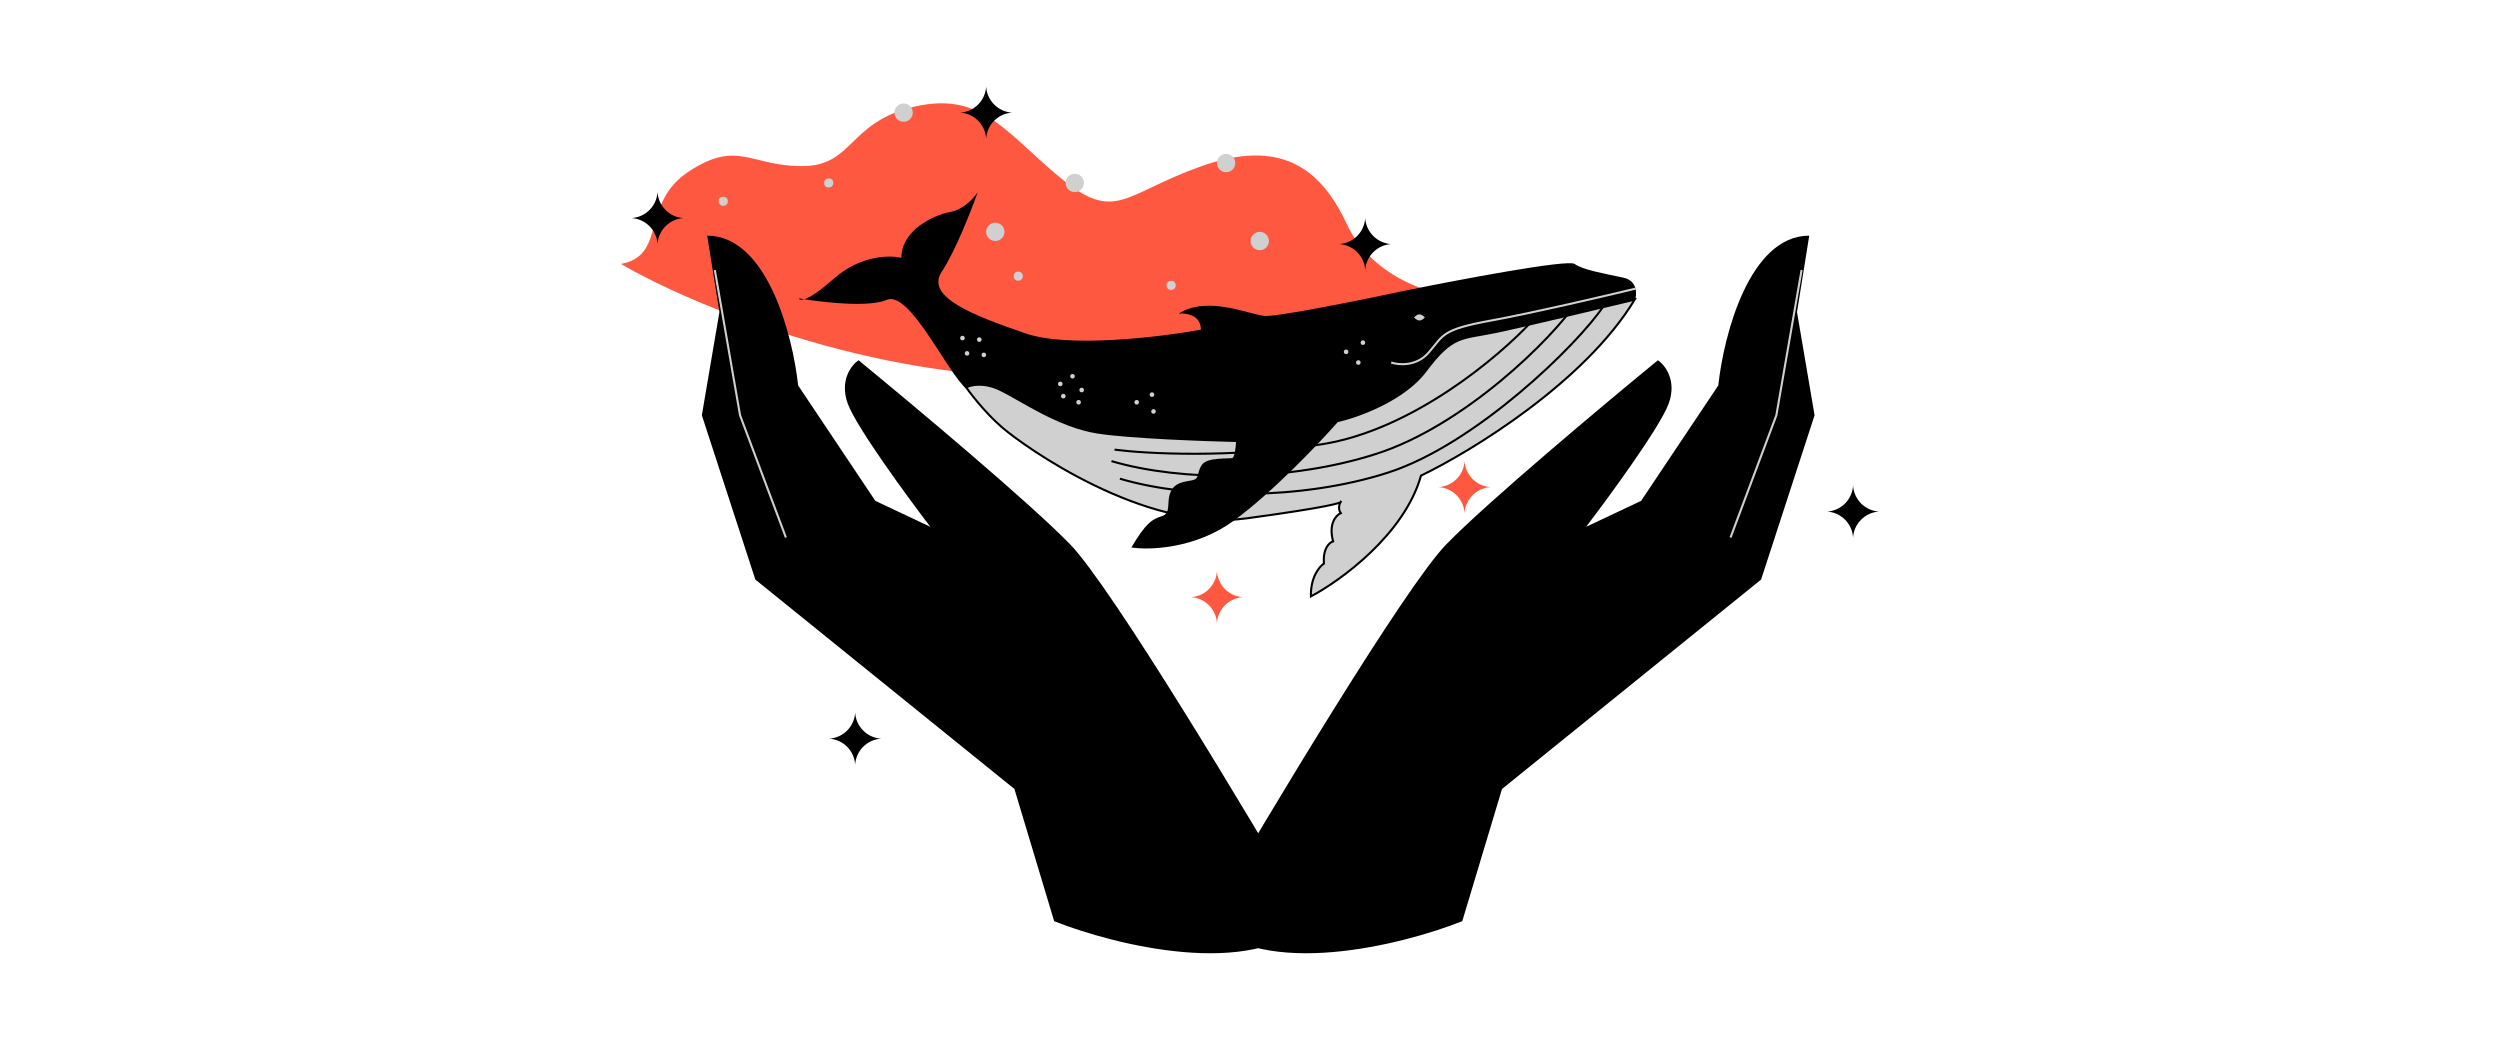 <?xml version="1.0" encoding="UTF-8"?> <svg xmlns="http://www.w3.org/2000/svg" width="1200" height="500" viewBox="0 0 1200 500" fill="none"><path d="M646.496 107.615C656.767 129.625 680.122 138.796 690.516 140.63C668.017 153.225 600.274 178.928 509.298 180.982C418.323 183.036 330.526 145.643 298 126.69C320.377 122.655 307.171 97.71 330.649 82.303C354.126 66.896 359.996 79.735 384.94 79.735C409.885 79.735 406.951 58.459 439.232 51.122C471.514 43.785 482.886 63.961 509.298 85.605C535.711 107.248 539.379 92.941 576.796 79.735C614.214 66.529 633.656 80.102 646.496 107.615Z" fill="#FF5841"></path><path d="M473.351 41.584V41.584C473.754 48.3 479.111 53.657 485.827 54.059V54.059V54.059C479.111 54.462 473.754 59.819 473.351 66.535V66.535V66.535C472.949 59.819 467.592 54.462 460.876 54.059V54.059V54.059C467.592 53.657 472.949 48.3 473.351 41.584V41.584Z" fill="black"></path><path d="M315.611 92.207V92.207C316.014 98.924 321.37 104.28 328.086 104.683V104.683V104.683C321.37 105.086 316.014 110.442 315.611 117.158V117.158V117.158C315.208 110.442 309.852 105.086 303.136 104.683V104.683V104.683C309.852 104.28 315.208 98.924 315.611 92.207V92.207Z" fill="black"></path><path d="M655.302 104.68V104.68C655.705 111.396 661.062 116.753 667.778 117.155V117.155V117.155C661.062 117.558 655.705 122.915 655.302 129.631V129.631V129.631C654.9 122.915 649.543 117.558 642.827 117.155V117.155V117.155C649.543 116.753 654.9 111.396 655.302 104.68V104.68Z" fill="black"></path><path d="M889.475 233.083V233.083C889.878 239.799 895.235 245.156 901.951 245.558V245.558V245.558C895.235 245.961 889.878 251.318 889.475 258.034V258.034V258.034C889.073 251.318 883.716 245.961 877 245.558V245.558V245.558C883.716 245.156 889.073 239.799 889.475 233.083V233.083Z" fill="black"></path><path d="M410.475 342.083V342.083C410.878 348.799 416.235 354.156 422.951 354.558V354.558V354.558C416.235 354.961 410.878 360.318 410.475 367.034V367.034V367.034C410.073 360.318 404.716 354.961 398 354.558V354.558V354.558C404.716 354.156 410.073 348.799 410.475 342.083V342.083Z" fill="black"></path><path d="M702.991 221.334V221.334C703.394 228.051 708.751 233.407 715.467 233.81V233.81V233.81C708.751 234.212 703.394 239.569 702.991 246.285V246.285V246.285C702.589 239.569 697.232 234.212 690.516 233.81V233.81V233.81C697.232 233.407 702.589 228.051 702.991 221.334V221.334Z" fill="#FF5841"></path><path d="M584.136 274.159V274.159C584.539 280.875 589.895 286.231 596.611 286.634V286.634V286.634C589.895 287.037 584.539 292.393 584.136 299.109V299.109V299.109C583.733 292.393 578.377 287.037 571.661 286.634V286.634V286.634C578.377 286.231 583.733 280.875 584.136 274.159V274.159Z" fill="#FF5841"></path><path d="M481.052 205.194C472.541 197.857 465.033 187.952 462.343 183.917V173.646L570.927 181.716L707.024 143.565H784.793C761.022 183.183 706.412 216.566 682.079 228.304C674.155 256.477 643.561 278.683 629.254 286.265C628.961 277.167 633.289 271.958 635.491 270.491C634.904 263.154 638.181 260.342 639.893 259.852C637.545 251.342 641.36 247.258 643.561 246.279C642.251 244.446 642.792 242.281 643.358 241.142C641.542 242.055 631.023 244.388 598.073 248.847C549.284 255.45 491.69 214.365 481.052 205.194Z" fill="#D0D0D0"></path><path d="M462.343 183.917C465.033 187.952 472.541 197.857 481.052 205.194C491.69 214.365 549.284 255.45 598.073 248.847C637.105 243.565 644.661 241.266 643.561 240.777C642.95 241.755 642.094 244.225 643.561 246.279C641.36 247.258 637.545 251.342 639.893 259.852C638.181 260.342 634.904 263.154 635.491 270.491C633.289 271.958 628.961 277.167 629.254 286.265C643.561 278.683 674.155 256.477 682.079 228.304C706.412 216.566 761.022 183.183 784.793 143.565H707.024L570.927 181.716L462.343 173.646V183.917Z" stroke="black"></path><path d="M735.27 154.203C719.741 171.078 677.824 206.514 634.39 213.264C590.956 220.014 550.017 217.788 534.977 215.832" stroke="black"></path><path d="M757.647 143.931C744.973 163.043 702.626 204.278 660.8 217.791C618.974 231.304 566.892 231.238 533.51 221.334" stroke="black"></path><path d="M769.996 146.497C757.321 165.609 708.131 213.321 666.305 226.834C624.479 240.348 570.927 239.676 537.545 229.772" stroke="black"></path><path d="M492.424 160.072C512.967 167.116 556.987 161.784 576.43 158.238C576.43 151.195 569.337 150.168 565.791 150.535C579.364 141.731 599.54 150.902 606.877 151.635C612.747 152.222 654.321 143.809 674.375 139.53C700.176 134.272 752.585 124.342 755.813 126.69C759.848 129.625 770.853 131.459 779.291 133.293C786.04 134.761 785.771 141.241 784.793 144.298C768.53 148.211 732.556 156.771 718.763 159.706C701.521 163.374 697.853 160.806 684.647 178.414C674.082 192.501 651.876 200.425 642.094 202.626C633.167 212.775 610.692 236.448 592.204 249.948C573.715 263.447 551.729 264.132 543.047 262.787C550.017 251.048 552.952 249.214 557.721 247.747C562.49 246.279 559.555 240.777 562.123 235.641C564.691 230.505 571.294 231.239 573.495 230.138C575.696 229.038 574.595 226.103 577.163 222.802C579.731 219.5 590.003 220.234 591.47 219.867C592.644 219.573 593.182 214.609 593.304 212.163C577.53 211.797 542.167 210.476 526.907 208.128C507.831 205.193 489.856 192.354 479.951 187.585C472.028 183.77 465.889 185.262 463.811 186.485C455.006 179.515 436.665 139.163 425.659 143.932C417.537 147.451 397.34 145.413 386.1 143.636C384.378 144.185 383.625 143.804 383.473 143.198C384.278 143.34 385.157 143.487 386.1 143.636C388.545 142.857 392.944 140.203 400.348 133.66C412.967 122.508 427.127 122.41 432.629 123.756C432.629 110.549 448.037 103.213 456.107 101.745C462.563 100.571 467.601 94.898 469.313 92.207C466.256 100.889 458.528 120.674 452.072 130.359C444.001 142.464 466.745 151.268 492.424 160.072Z" fill="black"></path><path d="M667.772 174.012C671.318 175.235 679.878 175.993 685.747 169.244C693.084 160.806 691.616 158.238 715.828 153.836C735.197 150.315 770.364 142.098 785.527 138.429" stroke="#D0D0D0"></path><circle cx="461.977" cy="162.273" r="1.101" fill="#D0D0D0"></circle><circle cx="470.047" cy="163.007" r="1.101" fill="#D0D0D0"></circle><circle cx="464.177" cy="169.61" r="1.101" fill="#D0D0D0"></circle><circle cx="472.248" cy="170.344" r="1.101" fill="#D0D0D0"></circle><circle cx="508.932" cy="184.284" r="1.101" fill="#D0D0D0"></circle><circle cx="514.801" cy="180.615" r="1.101" fill="#D0D0D0"></circle><circle cx="519.203" cy="187.218" r="1.101" fill="#D0D0D0"></circle><circle cx="517.736" cy="193.088" r="1.101" fill="#D0D0D0"></circle><circle cx="510.399" cy="190.153" r="1.101" fill="#D0D0D0"></circle><circle cx="545.615" cy="193.088" r="1.101" fill="#D0D0D0"></circle><circle cx="552.952" cy="189.419" r="1.101" fill="#D0D0D0"></circle><circle cx="553.685" cy="197.49" r="1.101" fill="#D0D0D0"></circle><circle cx="646.129" cy="168.876" r="1.101" fill="#D0D0D0"></circle><circle cx="654.199" cy="164.475" r="1.101" fill="#D0D0D0"></circle><circle cx="651.998" cy="174.012" r="1.101" fill="#D0D0D0"></circle><path d="M683.913 152.369C683.913 152.369 682.763 153.836 681.345 153.836C679.927 153.836 678.777 152.369 678.777 152.369C678.777 152.369 679.927 150.901 681.345 150.901C682.763 150.901 683.913 152.369 683.913 152.369Z" fill="#D0D0D0"></path><circle cx="477.75" cy="111.283" r="4.402" fill="#D0D0D0"></circle><circle cx="604.676" cy="115.685" r="4.402" fill="#D0D0D0"></circle><circle cx="588.535" cy="78.268" r="4.402" fill="#D0D0D0"></circle><circle cx="515.902" cy="87.805" r="4.402" fill="#D0D0D0"></circle><circle cx="433.73" cy="54.056" r="4.402" fill="#D0D0D0"></circle><circle cx="397.78" cy="87.805" r="2.201" fill="#D0D0D0"></circle><circle cx="347.156" cy="96.61" r="2.201" fill="#D0D0D0"></circle><circle cx="488.755" cy="132.559" r="2.201" fill="#D0D0D0"></circle><circle cx="562.123" cy="136.962" r="2.201" fill="#D0D0D0"></circle><path d="M513.7 261.32C533.363 281.569 598.684 390.324 628.887 442.17C601.008 470.05 535.344 453.787 505.997 442.17L486.921 378.707L362.563 278.194L336.885 199.324L345.322 149.801L339.453 113.117C368.213 113.117 380.538 161.051 383.106 185.017L420.157 240.41L446.569 252.882C435.075 237.842 411.059 204.973 406.951 193.821C402.842 182.67 408.663 175.235 412.086 172.912C437.765 193.944 494.038 241.07 513.7 261.32Z" fill="black"></path><path d="M694.184 261.32C674.522 281.569 609.2 390.324 578.997 442.17C606.877 470.05 672.541 453.787 701.888 442.17L720.964 378.707L845.321 278.194L871 199.324L862.563 149.801L868.432 113.117C839.672 113.117 827.346 161.051 824.778 185.017L787.728 240.41L761.316 252.882C772.81 237.842 796.825 204.973 800.934 193.821C805.043 182.67 799.222 175.235 795.798 172.912C770.12 193.944 713.847 241.07 694.184 261.32Z" fill="black"></path><path d="M377.237 258.018L355.227 199.324L343.121 129.625" stroke="#D0D0D0"></path><path d="M830.648 258.018L852.658 199.324L864.764 129.625" stroke="#D0D0D0"></path></svg> 